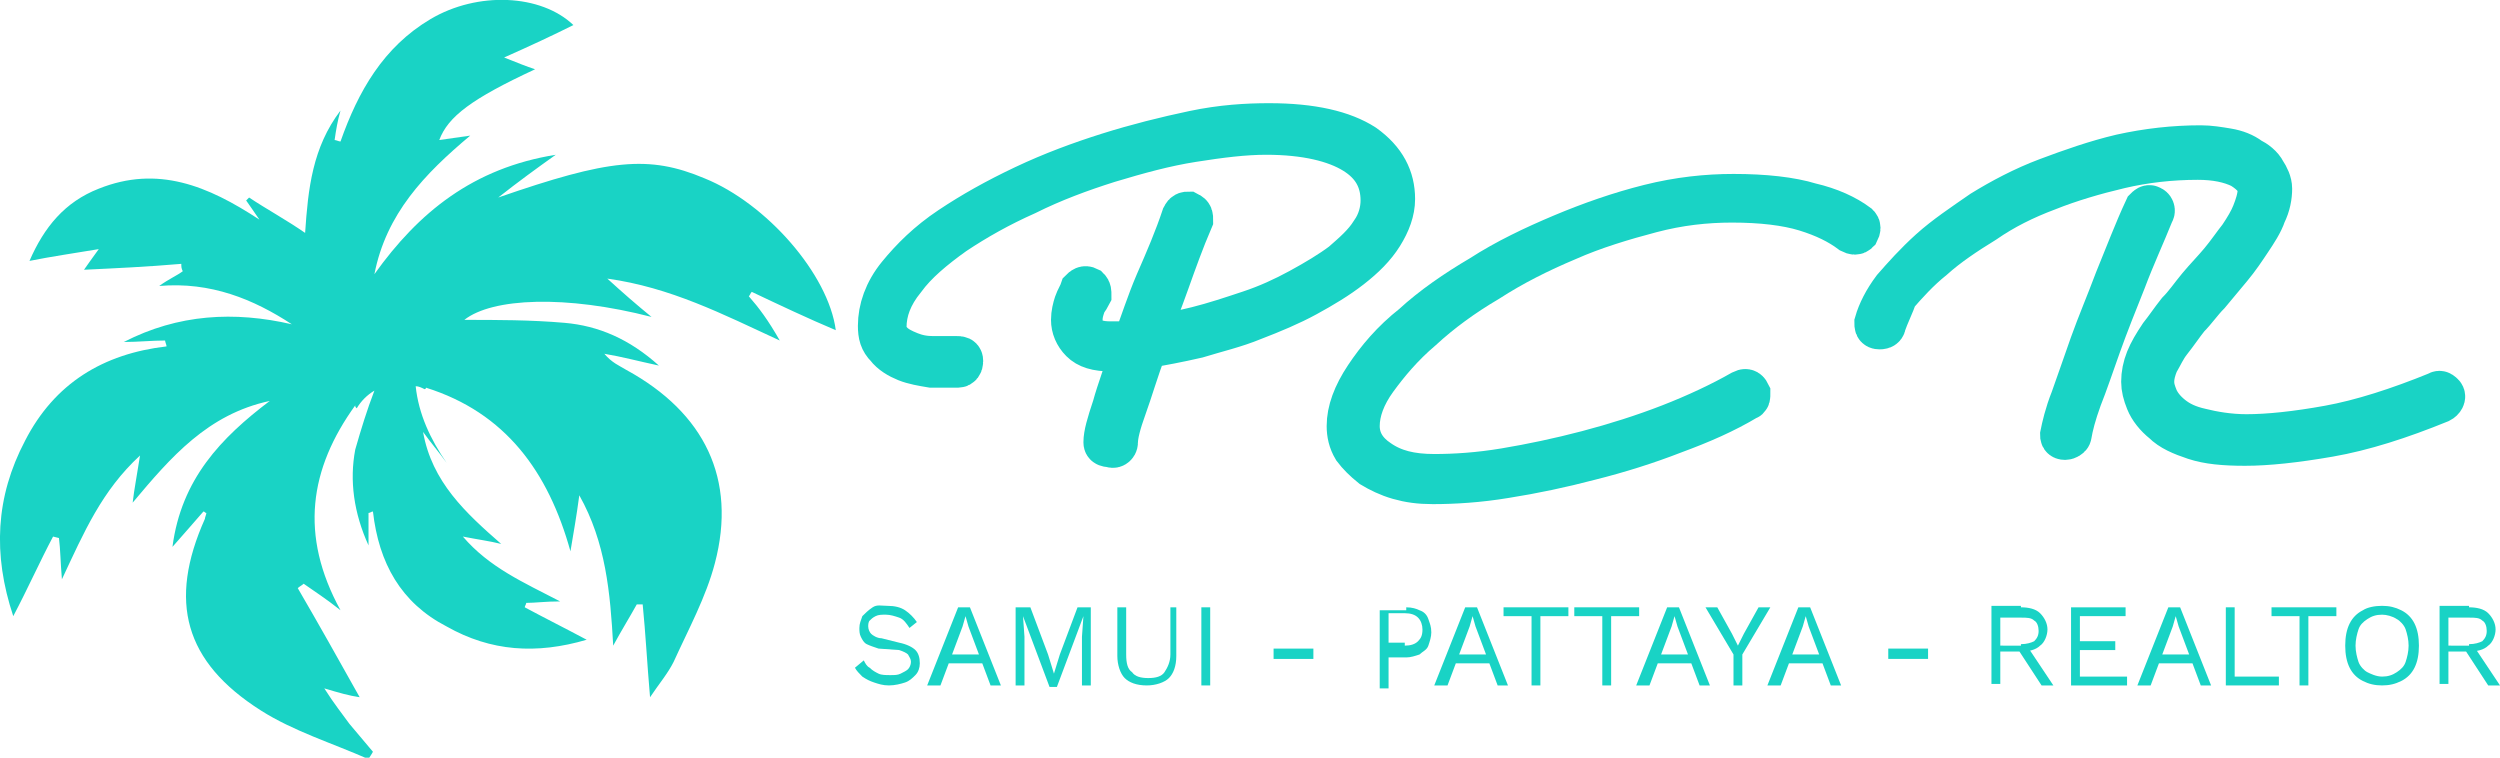 <?xml version="1.0" encoding="UTF-8"?> <svg xmlns="http://www.w3.org/2000/svg" xmlns:xlink="http://www.w3.org/1999/xlink" version="1.1" id="svg2_copy" x="0px" y="0px" viewBox="0 0 169.6 51.4" style="enable-background:new 0 0 169.6 51.4;" xml:space="preserve"> <style type="text/css"> .st0{fill:#19D3C5;stroke:#19D3C5;stroke-width:3;stroke-miterlimit:10;} .st1{fill:#19D3C5;} </style> <title>SVGLogoWhite</title> <g> <g> <path class="st0" d="M126,15.3c0.1,0.1,0.1,0.2,0,0.4c-0.1,0.1-0.2,0.1-0.4,0c-0.8-0.6-1.8-1.1-3.1-1.5c-1.3-0.4-3-0.6-5-0.6 c-1.8,0-3.6,0.2-5.5,0.7c-1.9,0.5-3.9,1.1-5.7,1.9c-1.9,0.8-3.7,1.7-5.4,2.8c-1.7,1-3.2,2.1-4.5,3.3c-1.3,1.1-2.3,2.3-3.1,3.4 c-0.8,1.1-1.2,2.2-1.2,3.2c0,1,0.5,1.8,1.4,2.4c1,0.7,2.2,1,3.8,1c1.4,0,3-0.1,4.8-0.4c1.8-0.3,3.7-0.7,5.6-1.2s3.8-1.1,5.6-1.8 c1.8-0.7,3.5-1.5,4.9-2.3c0.2-0.1,0.3-0.1,0.4,0.1c0,0.2,0,0.3-0.1,0.3c-1.5,0.9-3.1,1.6-5,2.3c-1.8,0.7-3.7,1.3-5.7,1.8 c-1.9,0.5-3.8,0.9-5.7,1.2c-1.8,0.3-3.5,0.4-4.9,0.4c-0.9,0-1.6-0.1-2.3-0.3c-0.7-0.2-1.3-0.5-1.8-0.8c-0.5-0.4-0.9-0.8-1.2-1.2 c-0.3-0.5-0.4-1-0.4-1.5c0-1,0.4-2.1,1.2-3.3c0.8-1.2,1.8-2.4,3.2-3.5c1.3-1.2,2.9-2.3,4.6-3.3c1.7-1.1,3.6-2,5.5-2.8 c1.9-0.8,3.9-1.5,5.9-2c2-0.5,3.9-0.7,5.7-0.7c2.1,0,3.9,0.2,5.2,0.6C124.1,14.2,125.2,14.7,126,15.3z"></path> </g> <g> <path class="st0" d="M80.3,14.7c0.1-0.2,0.2-0.2,0.3-0.2c0.2,0.1,0.2,0.2,0.2,0.4c-0.6,1.4-1.1,2.8-1.6,4.2 c-0.5,1.4-1,2.7-1.5,3.9c1.1-0.1,2.2-0.4,3.5-0.7c1.2-0.3,2.4-0.7,3.6-1.1c1.2-0.4,2.3-0.9,3.4-1.5c1.1-0.6,2.1-1.2,2.9-1.8 c0.8-0.7,1.5-1.3,2-2.1c0.5-0.7,0.7-1.5,0.7-2.2c0-1.4-0.6-2.5-1.9-3.3c-1.3-0.8-3.3-1.3-6-1.3c-1.5,0-3.1,0.2-5,0.5 c-1.9,0.3-3.7,0.8-5.7,1.4c-1.9,0.6-3.8,1.3-5.6,2.2c-1.8,0.8-3.4,1.7-4.9,2.7c-1.4,1-2.6,2-3.4,3.1c-0.9,1.1-1.3,2.2-1.3,3.3 c0,0.5,0.2,0.8,0.5,1.1c0.3,0.3,0.7,0.5,1.2,0.7c0.5,0.2,1,0.3,1.6,0.3c0.6,0,1.1,0,1.6,0c0.2,0,0.3,0,0.3,0.2 c0,0.2-0.1,0.3-0.2,0.3c-0.6,0-1.2,0-1.8,0c-0.6-0.1-1.2-0.2-1.7-0.4c-0.5-0.2-1-0.5-1.3-0.9c-0.4-0.4-0.5-0.8-0.5-1.4 c0-1.1,0.4-2.3,1.3-3.4c0.9-1.1,2-2.2,3.5-3.2c1.5-1,3.1-1.9,5-2.8c1.9-0.9,3.8-1.6,5.7-2.2c1.9-0.6,3.9-1.1,5.8-1.5 c1.9-0.4,3.6-0.5,5.1-0.5c2.9,0,5,0.5,6.4,1.4c1.4,1,2,2.2,2,3.6c0,0.8-0.3,1.6-0.8,2.4c-0.5,0.8-1.2,1.5-2.1,2.2 c-0.9,0.7-1.9,1.3-3,1.9c-1.1,0.6-2.3,1.1-3.6,1.6c-1.2,0.5-2.5,0.8-3.8,1.2c-1.3,0.3-2.4,0.5-3.5,0.7c-0.6,1.6-1,3-1.4,4.1 c-0.4,1.1-0.6,1.9-0.6,2.4c0,0.2-0.2,0.3-0.3,0.2C75,30.2,75,30.1,75,30c0-0.5,0.2-1.2,0.6-2.4c0.3-1.1,0.8-2.4,1.3-4 c-0.3,0-0.5,0.1-0.8,0.1s-0.5,0-0.7,0c-1,0-1.6-0.2-2-0.6c-0.4-0.4-0.6-0.9-0.6-1.4c0-0.4,0.1-0.8,0.2-1.1 c0.1-0.3,0.3-0.6,0.4-0.9c0.1-0.1,0.2-0.2,0.4-0.1c0.1,0.1,0.1,0.2,0.1,0.4c-0.1,0.2-0.3,0.4-0.4,0.7c-0.1,0.3-0.2,0.6-0.2,1 c0,0.4,0.1,0.8,0.4,1.1c0.3,0.3,0.8,0.5,1.6,0.5c0.3,0,0.5,0,0.8,0c0.3,0,0.6,0,0.9-0.1c0.5-1.3,0.9-2.6,1.5-4 C79.2,17.6,79.8,16.2,80.3,14.7z"></path> </g> <g> <path class="st0" d="M127.8,22c0,0.2-0.2,0.2-0.3,0.2c-0.2,0-0.2-0.1-0.2-0.3c0.2-0.7,0.6-1.5,1.2-2.3c0.7-0.8,1.5-1.7,2.5-2.6 c1-0.9,2.2-1.7,3.5-2.6c1.3-0.8,2.8-1.6,4.4-2.2c1.6-0.6,3.3-1.2,5-1.6c1.8-0.4,3.6-0.6,5.4-0.6c0.6,0,1.2,0.1,1.8,0.2 c0.6,0.1,1.1,0.3,1.5,0.6c0.4,0.2,0.8,0.5,1,0.9c0.2,0.3,0.4,0.7,0.4,1.1c0,0.5-0.1,1.1-0.4,1.7c-0.2,0.6-0.6,1.2-1,1.8 c-0.4,0.6-0.8,1.2-1.3,1.8c-0.5,0.6-1,1.2-1.5,1.8c-0.5,0.5-0.9,1.1-1.4,1.6c-0.4,0.5-0.8,1.1-1.2,1.6c-0.4,0.5-0.6,1-0.9,1.5 c-0.2,0.5-0.3,0.9-0.3,1.3c0,0.4,0.1,0.7,0.3,1.2c0.2,0.4,0.5,0.8,1,1.2c0.5,0.4,1.1,0.7,2,0.9c0.8,0.2,1.9,0.4,3.1,0.4 c1.5,0,3.4-0.2,5.6-0.6c2.2-0.4,4.7-1.2,7.4-2.3c0.1-0.1,0.2,0,0.3,0.1c0.1,0.1,0,0.3-0.2,0.4c-2.7,1.1-5.2,1.9-7.5,2.3 c-2.3,0.4-4.2,0.6-5.7,0.6c-1.4,0-2.5-0.1-3.4-0.4c-0.9-0.3-1.6-0.6-2.1-1.1c-0.5-0.4-0.9-0.9-1.1-1.4c-0.2-0.5-0.3-0.9-0.3-1.3 c0-0.5,0.1-1,0.3-1.5c0.2-0.5,0.5-1,0.9-1.6c0.4-0.5,0.8-1.1,1.2-1.6c0.5-0.5,0.9-1.1,1.4-1.7s1-1.1,1.5-1.7 c0.5-0.6,0.9-1.2,1.3-1.7c0.4-0.6,0.7-1.1,0.9-1.6c0.2-0.5,0.4-1.1,0.4-1.6c0-0.6-0.4-1.1-1.2-1.6c-0.8-0.4-1.8-0.6-3-0.6 c-1.8,0-3.6,0.2-5.3,0.6c-1.7,0.4-3.4,0.9-4.9,1.5c-1.6,0.6-3,1.3-4.3,2.2c-1.3,0.8-2.5,1.6-3.5,2.5c-1,0.8-1.8,1.7-2.5,2.5 C128.4,20.6,128,21.4,127.8,22z M145.6,14.2c0.1-0.1,0.2-0.2,0.3-0.1c0.1,0,0.2,0.2,0.1,0.3c-0.6,1.5-1.3,3-1.9,4.6 c-0.6,1.5-1.2,3-1.7,4.4c-0.5,1.4-0.9,2.6-1.3,3.6c-0.4,1.1-0.6,1.9-0.7,2.5c0,0.1-0.2,0.2-0.3,0.2c-0.2,0-0.2-0.1-0.2-0.2 c0.1-0.5,0.3-1.4,0.7-2.4c0.4-1.1,0.8-2.3,1.3-3.7c0.5-1.4,1.1-2.8,1.7-4.4C144.3,17.3,144.9,15.7,145.6,14.2z"></path> </g> </g> <path class="st1" d="M50.8,20.1c0.1-0.1,0.1-0.2,0.2-0.3c1.9,0.9,3.8,1.8,5.7,2.6c-0.5-3.8-4.7-8.6-8.9-10.3 c-3.8-1.6-6.5-1.3-14,1.3c1.4-1.1,2.5-1.9,3.9-2.9c-5.6,0.9-9.3,3.9-12.3,8.1c0.8-4.1,3.4-6.8,6.5-9.4c-0.7,0.1-1.4,0.2-2.1,0.3 c0.6-1.6,2.2-2.8,6.5-4.8c-0.6-0.2-1.1-0.4-2.1-0.8c1.8-0.8,3.3-1.5,4.7-2.2c-2.2-2.1-6.5-2.3-9.7-0.4c-3.2,1.9-4.9,4.9-6.1,8.3 c-0.1,0-0.3-0.1-0.4-0.1c0.1-0.7,0.2-1.3,0.4-2c-1.9,2.5-2.2,5.3-2.4,8.3c-1.3-0.9-2.6-1.6-3.8-2.4c-0.1,0.1-0.1,0.1-0.2,0.2 c0.2,0.3,0.5,0.7,0.9,1.3c-3.5-2.3-6.9-3.7-10.9-2.1C4.4,13.7,3,15.4,2,17.7c1.5-0.3,2.9-0.5,4.7-0.8c-0.5,0.7-0.8,1.1-1,1.4 c2.1-0.1,4.3-0.2,6.6-0.4c0,0.2,0,0.3,0.1,0.5c-0.4,0.3-0.9,0.5-1.6,1c3.5-0.3,6.4,0.9,9,2.6c-3.9-0.9-7.7-0.7-11.4,1.2 c1,0,1.9-0.1,2.8-0.1c0,0.1,0.1,0.3,0.1,0.4C7,24,3.7,26,1.7,29.9c-2,3.8-2.2,7.7-0.8,11.9c1-1.9,1.8-3.7,2.7-5.4l0.4,0.1 c0.1,0.8,0.1,1.6,0.2,2.8c1.5-3.2,2.7-6,5.3-8.4c-0.2,1.3-0.4,2.3-0.5,3.2c2.6-3.1,5.1-6,9.3-6.9c-3.3,2.5-6,5.3-6.6,9.9 c0.8-0.9,1.4-1.6,2.1-2.4c0.1,0,0.1,0.1,0.2,0.1c0,0.1-0.1,0.3-0.1,0.4c-2.5,5.6-1.4,9.7,3.8,13c2.2,1.4,4.8,2.2,7.3,3.3 c0.1-0.2,0.2-0.3,0.3-0.5c-0.5-0.6-1.1-1.3-1.6-1.9c-0.5-0.7-1-1.3-1.7-2.4c1,0.3,1.7,0.5,2.4,0.6c-1.4-2.5-2.8-5-4.2-7.4 c0.1-0.1,0.3-0.2,0.4-0.3c0.7,0.5,1.5,1,2.5,1.8c-2.8-5.1-2.1-9.6,1-13.9c0,0.1,0,0.1,0.1,0.2c0.3-0.5,0.7-0.9,1.2-1.2 c-0.5,1.3-0.9,2.6-1.3,4C23.7,32.6,24,34.8,25,37c0-0.8,0-1.5,0-2.2c0.1,0,0.2-0.1,0.3-0.1c0.4,3.5,1.9,6.2,5,7.8 c3,1.7,6.1,1.9,9.5,0.9c-1.5-0.8-2.9-1.5-4.2-2.2c0-0.1,0.1-0.2,0.1-0.3c0.6,0,1.3-0.1,2.3-0.1c-2.5-1.3-4.8-2.3-6.6-4.4 c1,0.2,1.8,0.3,2.6,0.5c-2.4-2.1-4.7-4.2-5.3-7.6c0.5,0.7,1.1,1.4,1.6,2.1c-1.1-1.6-1.9-3.3-2.1-5.2c0.2,0,0.4,0.1,0.6,0.2 c0,0,0.1,0,0.1-0.1c5.4,1.7,8.3,5.7,9.8,11.1c0.2-1.2,0.4-2.3,0.6-3.8c1.8,3.2,2.1,6.6,2.3,10.2c0.6-1.1,1.1-1.9,1.6-2.8 c0.1,0,0.2,0,0.4,0c0.2,2,0.3,4,0.5,6.3c0.6-0.9,1.2-1.6,1.6-2.4c1-2.2,2.2-4.4,2.8-6.7c1.5-5.7-0.7-10.2-6-13.1 c-0.5-0.3-1-0.5-1.5-1.1c1.2,0.2,2.3,0.5,3.7,0.8c-2-1.8-4.1-2.7-6.4-2.9c-2.3-0.2-4.6-0.2-6.8-0.2c1.9-1.5,6.9-1.7,12.7-0.2 c-1.1-0.9-1.9-1.6-3-2.6c4.3,0.6,7.8,2.4,11.7,4.2C52.1,21.7,51.5,20.9,50.8,20.1z"></path> <g> <path class="st1" d="M60.2,41.1c0.5,0,0.9,0.1,1.2,0.3c0.3,0.2,0.6,0.5,0.8,0.8l-0.5,0.4c-0.2-0.3-0.4-0.6-0.7-0.7 s-0.6-0.2-0.9-0.2c-0.3,0-0.5,0-0.7,0.1c-0.2,0.1-0.3,0.2-0.4,0.3c-0.1,0.1-0.1,0.3-0.1,0.4c0,0.2,0.1,0.4,0.2,0.5s0.4,0.3,0.7,0.3 l1.2,0.3c0.5,0.1,0.9,0.3,1.1,0.5s0.3,0.5,0.3,0.9c0,0.3-0.1,0.6-0.3,0.8c-0.2,0.2-0.4,0.4-0.7,0.5c-0.3,0.1-0.7,0.2-1.1,0.2 c-0.4,0-0.7-0.1-1-0.2c-0.3-0.1-0.5-0.2-0.8-0.4c-0.2-0.2-0.4-0.4-0.5-0.6l0.6-0.5c0.1,0.2,0.2,0.4,0.4,0.5 c0.2,0.2,0.4,0.3,0.6,0.4s0.5,0.1,0.8,0.1c0.3,0,0.5,0,0.7-0.1s0.4-0.2,0.5-0.3c0.1-0.1,0.2-0.3,0.2-0.5c0-0.2-0.1-0.3-0.2-0.5 c-0.1-0.1-0.3-0.2-0.6-0.3L59.6,44c-0.3-0.1-0.6-0.2-0.8-0.3s-0.3-0.3-0.4-0.5c-0.1-0.2-0.1-0.4-0.1-0.6c0-0.3,0.1-0.5,0.2-0.8 c0.2-0.2,0.4-0.4,0.7-0.6S59.8,41.1,60.2,41.1z"></path> <path class="st1" d="M62.9,46.5l2.1-5.3h0.8l2.1,5.3h-0.7l-1.5-4l-0.2-0.7h0l-0.2,0.7l-1.5,4H62.9z M63.9,45v-0.6h2.8V45H63.9z"></path> <path class="st1" d="M74,41.2v5.3h-0.6v-3.3l0.1-1.4h0l-1.8,4.8h-0.5l-1.8-4.8h0l0.1,1.4v3.3h-0.6v-5.3h1l1.2,3.2l0.4,1.3h0 l0.4-1.3l1.2-3.2H74z"></path> <path class="st1" d="M79.8,41.2v3.3c0,0.7-0.2,1.2-0.5,1.5s-0.9,0.5-1.5,0.5c-0.7,0-1.2-0.2-1.5-0.5s-0.5-0.9-0.5-1.5v-3.3h0.6v3.2 c0,0.6,0.1,1,0.4,1.2c0.2,0.3,0.6,0.4,1.1,0.4s0.9-0.1,1.1-0.4c0.2-0.3,0.4-0.7,0.4-1.2v-3.2H79.8z"></path> <path class="st1" d="M82.1,41.2v5.3h-0.6v-5.3H82.1z"></path> <path class="st1" d="M89.1,44v0.7h-2.7V44H89.1z"></path> <path class="st1" d="M95.4,41.2c0.4,0,0.7,0.1,0.9,0.2c0.3,0.1,0.5,0.3,0.6,0.6s0.2,0.5,0.2,0.9c0,0.3-0.1,0.6-0.2,0.9 s-0.4,0.4-0.6,0.6c-0.3,0.1-0.6,0.2-0.9,0.2h-1.2v2.1h-0.6v-5.3H95.4z M95.3,43.8c0.4,0,0.7-0.1,0.9-0.3c0.2-0.2,0.3-0.4,0.3-0.8 c0-0.3-0.1-0.6-0.3-0.8c-0.2-0.2-0.5-0.3-0.9-0.3h-1.1v2H95.3z"></path> <path class="st1" d="M97.3,46.5l2.1-5.3h0.8l2.1,5.3h-0.7l-1.5-4l-0.2-0.7h0l-0.2,0.7l-1.5,4H97.3z M98.4,45v-0.6h2.8V45H98.4z"></path> <path class="st1" d="M106.4,41.2v0.6h-1.9v4.7h-0.6v-4.7H102v-0.6H106.4z"></path> <path class="st1" d="M111.2,41.2v0.6h-1.9v4.7h-0.6v-4.7h-1.9v-0.6H111.2z"></path> <path class="st1" d="M111,46.5l2.1-5.3h0.8l2.1,5.3h-0.7l-1.5-4l-0.2-0.7h0l-0.2,0.7l-1.5,4H111z M112,45v-0.6h2.8V45H112z"></path> <path class="st1" d="M120.1,41.2l-1.9,3.2v2.1h-0.6v-2.1l-1.9-3.2h0.8l1,1.8l0.4,0.8l0.4-0.8l1-1.8H120.1z"></path> <path class="st1" d="M119.9,46.5l2.1-5.3h0.8l2.1,5.3h-0.7l-1.5-4l-0.2-0.7h0l-0.2,0.7l-1.5,4H119.9z M120.9,45v-0.6h2.8V45H120.9z "></path> <path class="st1" d="M130.8,44v0.7h-2.7V44H130.8z"></path> <path class="st1" d="M137.1,41.2c0.5,0,1,0.1,1.3,0.4s0.5,0.7,0.5,1.1s-0.2,0.9-0.5,1.1c-0.3,0.3-0.8,0.4-1.3,0.4l-0.1,0h-1.3v2.2 h-0.6v-5.3H137.1z M137.1,43.7c0.4,0,0.7-0.1,0.9-0.2c0.2-0.2,0.3-0.4,0.3-0.7c0-0.3-0.1-0.6-0.3-0.7c-0.2-0.2-0.5-0.2-0.9-0.2 h-1.4v1.9H137.1z M137.5,43.8l1.8,2.7h-0.8l-1.5-2.3L137.5,43.8z"></path> <path class="st1" d="M140.5,46.5v-5.3h3.7v0.6h-3.1v1.7h2.4v0.6h-2.4v1.8h3.2v0.6H140.5z"></path> <path class="st1" d="M145,46.5l2.1-5.3h0.8l2.1,5.3h-0.7l-1.5-4l-0.2-0.7h0l-0.2,0.7l-1.5,4H145z M146,45v-0.6h2.8V45H146z"></path> <path class="st1" d="M151.6,45.9h3v0.6H151v-5.3h0.6V45.9z"></path> <path class="st1" d="M158.5,41.2v0.6h-1.9v4.7H156v-4.7h-1.9v-0.6H158.5z"></path> <path class="st1" d="M161.6,41.1c0.5,0,0.9,0.1,1.3,0.3c0.4,0.2,0.7,0.5,0.9,0.9c0.2,0.4,0.3,0.9,0.3,1.5s-0.1,1.1-0.3,1.5 c-0.2,0.4-0.5,0.7-0.9,0.9c-0.4,0.2-0.8,0.3-1.3,0.3c-0.5,0-0.9-0.1-1.3-0.3c-0.4-0.2-0.7-0.5-0.9-0.9c-0.2-0.4-0.3-0.9-0.3-1.5 s0.1-1.1,0.3-1.5c0.2-0.4,0.5-0.7,0.9-0.9C160.6,41.2,161.1,41.1,161.6,41.1z M161.6,41.7c-0.4,0-0.7,0.1-1,0.3 c-0.3,0.2-0.5,0.4-0.6,0.7c-0.1,0.3-0.2,0.7-0.2,1.1s0.1,0.8,0.2,1.1c0.1,0.3,0.4,0.6,0.6,0.7s0.6,0.3,1,0.3c0.4,0,0.7-0.1,1-0.3 c0.3-0.2,0.5-0.4,0.6-0.7c0.1-0.3,0.2-0.7,0.2-1.1s-0.1-0.8-0.2-1.1s-0.4-0.6-0.6-0.7C162.3,41.8,161.9,41.7,161.6,41.7z"></path> <path class="st1" d="M167.5,41.2c0.5,0,1,0.1,1.3,0.4s0.5,0.7,0.5,1.1s-0.2,0.9-0.5,1.1c-0.3,0.3-0.8,0.4-1.3,0.4l-0.1,0h-1.3v2.2 h-0.6v-5.3H167.5z M167.5,43.7c0.4,0,0.7-0.1,0.9-0.2c0.2-0.2,0.3-0.4,0.3-0.7c0-0.3-0.1-0.6-0.3-0.7c-0.2-0.2-0.5-0.2-0.9-0.2 h-1.4v1.9H167.5z M167.8,43.8l1.8,2.7h-0.8l-1.5-2.3L167.8,43.8z"></path> </g> </svg> 